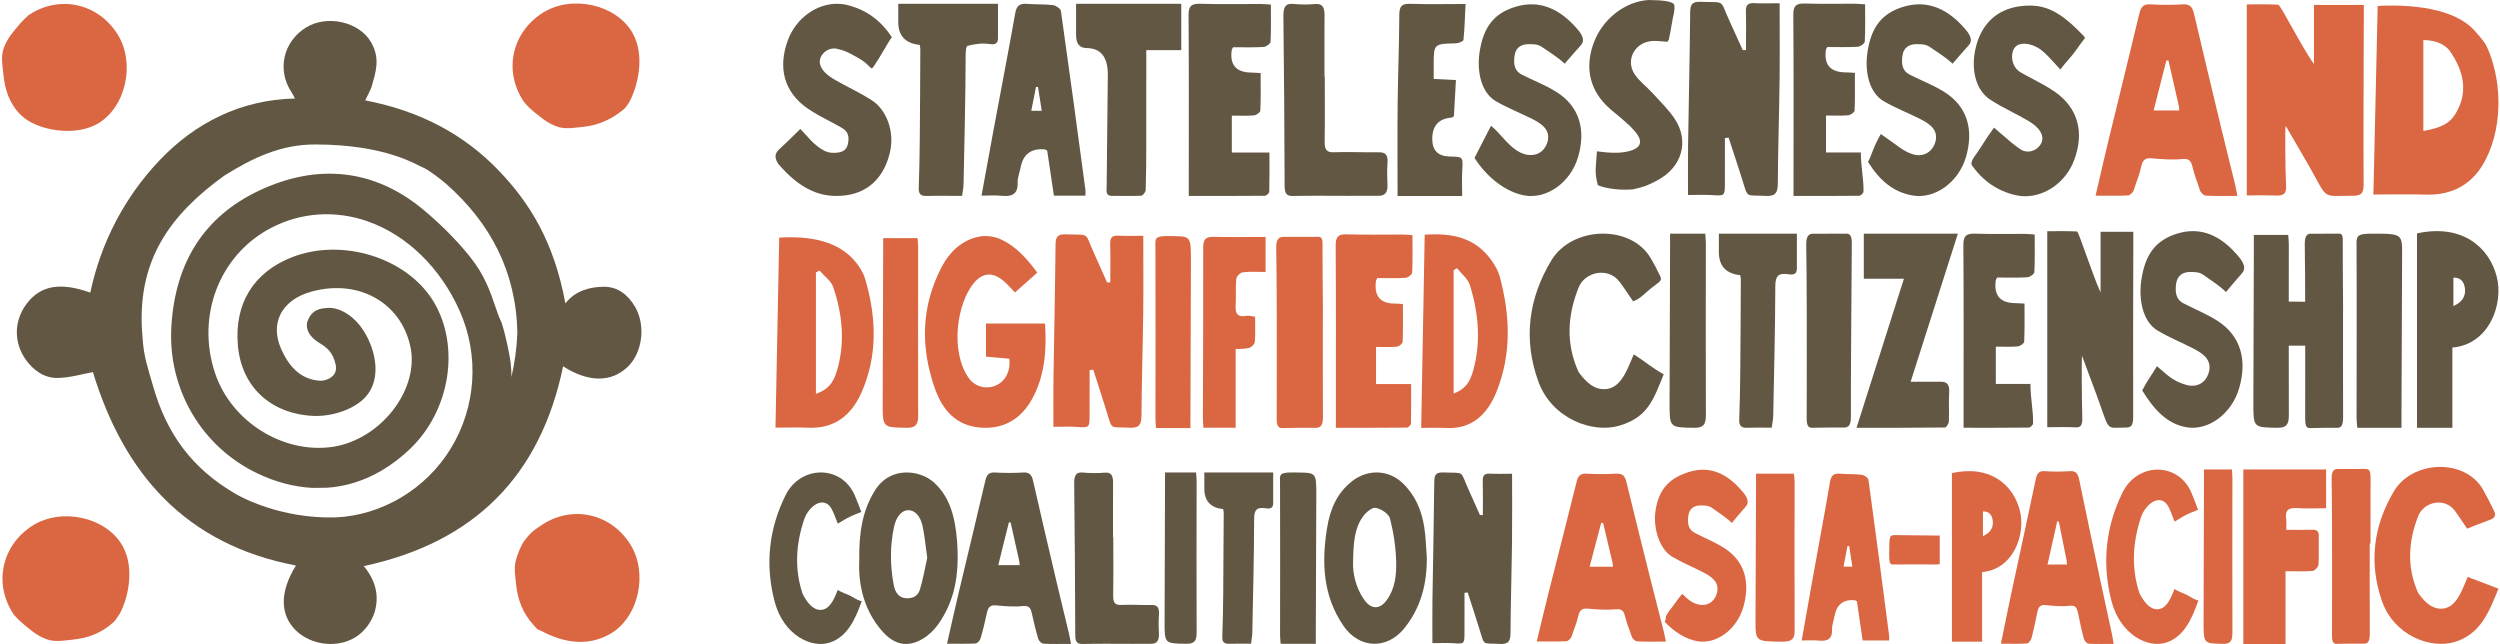 <?xml version="1.0" encoding="UTF-8"?>
<svg xmlns="http://www.w3.org/2000/svg" id="Layer_1" data-name="Layer 1" viewBox="0 0 1936.8 498.8">
  <defs>
    <style>
      .cls-1 {
        fill: #615743;
      }

      .cls-1, .cls-2 {
        stroke-width: 0px;
      }

      .cls-2 {
        fill: #da6642;
      }
    </style>
  </defs>
  <g>
    <g>
      <path class="cls-1" d="m675.32,77.65c-5.59-3.62-11.53-6.74-17.27-9.75-3.47-1.82-7.06-3.71-10.52-5.68-3.09-1.76-6.28-3.76-8.71-6.4-2.88-3.13-5.58-7.93-2.13-13.08,1.71-2.57,4.41-4.38,7.4-4.98,2.02-.41,4.05-.23,5.89.47,4.93.99,9.37,3.57,13.77,6.02,2.67,1.49,5.29,3.11,7.58,5.14,1,.89,1.84,1.93,2.88,2.78.37.3.75.6,1.12.89,1.41-.07,10.83-16.87,12.39-19.28,1.07-1.66,1.98-3.41,3.2-4.95-8.55-13.13-20.26-21.58-34.94-25.03-2.5-.59-5.03-.87-7.55-.87-15.87,0-31.6,11.12-37.9,27.86-8.17,21.69-2.98,40.46,14.61,52.85,5.55,3.91,11.58,7.09,17.42,10.17,3.16,1.67,6.43,3.39,9.57,5.21,4.74,2.73,5.98,6.32,4.85,12.16-1.02,5.26-4.47,7.04-10.32,7.24-3.96.14-7.06-.75-10.79-3.23-3.16-2.1-6.43-4.9-10-9-1.5-1.72-3.12-3.44-4.81-5.2l-1.03-1.07-1.07,1.03c-1.59,1.53-3.14,3.06-4.68,4.57-3.61,3.54-7.02,6.87-10.59,10.12-4.32,3.94-3.04,7.61-.86,11.19,16.7,19.54,32.89,27.11,52.53,24.48,17.85-2.37,30.02-14.47,34.26-34.07,3.34-15.44-2.66-32.09-14.26-39.6Z"></path>
      <path class="cls-1" d="m712.54,34.8c.2,1.36.46,2.31.46,3.25-.12,23.52-.21,47.03-.44,70.55-.12,12.36-.37,24.73-.8,37.09-.16,4.48,1.5,6.29,6.1,6.13,6.25-.23,20.75-.06,27.48-.06.44-3.42,1.09-6.3,1.14-9.19.66-33.15,1.52-66.29,1.63-99.44,0-2.43.13-7.26,1.44-7.61,5.56-1.46,11.64-2.24,16.74-1.45,3.33.52,6.85.54,6.86-4.34.02-8.59,0-17.19,0-26.8h-77.27c0,4.86,0,9.49,0,14.13q0,15.99,16.65,17.73Z"></path>
      <path class="cls-1" d="m840.9,147.09c-6.23-46.2-12.42-92.4-18.98-138.55-.26-1.84-3.88-4.3-6.17-4.58-6.61-.81-13.37-.41-20.03-.96-5.69-.46-8.18,1.39-9.21,7.25-5.28,29.86-11.06,59.63-16.61,89.45-3.13,16.82-6.16,33.65-9.49,51.86,5.74,0,10.55-.38,15.27.09,7.92.79,13.03-.79,12.71-10.18-.13-3.92,1.57-7.89,2.33-11.86q2.95-15.31,18.67-13.88c.46.04.89.47,1.9,1.04,1.68,11.28,3.43,22.95,5.19,34.79h24.43c0-1.97.14-3.24-.02-4.47Zm-41.95-61.26c1.28-6.5,2.45-12.45,3.63-18.41.52-.05,1.04-.09,1.56-.14.94,5.95,1.88,11.9,2.94,18.55h-8.12Z"></path>
      <path class="cls-1" d="m976.64,56.58c-3.23-.16-5.24-.33-7.24-.36q-17.72-.19-15.12-17.69c.03-.23.23-.44,1.06-1.94,7.34,0,15.44.27,23.5-.19,1.98-.11,5.4-2.51,5.48-4,.5-9.41.26-18.86.26-28.84-3.19-.19-5.66-.45-8.12-.46-15.51-.04-31.03.29-46.53-.16-6.92-.2-9.18,1.71-9.13,8.81.32,42.28.16,84.57.16,126.86,0,3.95,0,7.91,0,13.2,19.96,0,39.48.06,58.99-.14,1.18-.01,3.33-2.01,3.36-3.14.27-9.63.15-19.28.15-30.35h-29.15v-28.6c6.07,0,11.64.31,17.13-.18,1.83-.16,4.9-2.31,4.96-3.66.44-9.44.23-18.91.23-29.18Z"></path>
      <path class="cls-1" d="m833.66,2.94c0,8.37,0,16.29,0,24.21q0,10.05,8.01,10.08,16.88.06,16.58,21.23c-.35,28.51-.66,57.01-.9,85.52-.03,3.32-1.03,7.74,3.73,7.74,7.67,0,15.35.28,23.01-.09,1.26-.06,3.45-2.82,3.5-4.41.39-12.28.42-24.59.45-36.89.05-23.56.01-47.12.01-71.47h27.09V2.94h-81.46Z"></path>
      <path class="cls-1" d="m1026.34,59.33c-.08,0-.16,0-.24,0,0-15.81-.07-31.63.03-47.44.04-6.11-1.55-9.3-7.22-8.78-5.55.51-11.2.52-16.74-.07-6.46-.69-8,2.57-7.9,9.94.54,43.65.8,87.3.95,130.95.02,5.78,1.39,8.02,6.38,7.9,13.86-.32,27.74-.11,41.6-.11,8.28,0,16.57-.02,24.85-.04,4.76,0,7.16-2.4,6.86-8.66-.32-6.75-.37-10.29.04-17.03.41-6.63-2.1-8.09-6.96-8.01-11.59.19-23.2-.48-34.78-.03-5.68.22-7.08-2.3-6.97-8.66.28-15.55.09-34.4.09-49.96Z"></path>
      <path class="cls-1" d="m1127.94,62.02c-6.36-.32-11.48-.58-17.23-.87,0-3.88,0-7.07,0-10.26.01-17.03.02-16.94,17.12-17.31,2.09-.04,5.83-1.53,5.95-2.63.91-8.97,1.14-18,1.62-27.86-15.2,0-29.04.34-42.86-.14-6.84-.24-8.43,2.2-8.46,8.56-.12,23.29-1.05,46.57-1.3,69.86-.25,23.25-.05,46.51-.05,70.45h50.04c0-6.81-.3-13.21.07-19.57.62-10.8.8-10.79-9.84-11.02q-13.39-.29-13.39-13.55,0-15.45,15.04-16.59c.43-.03.82-.52,1.73-1.14.49-8.74,1-17.84,1.57-27.92Z"></path>
      <path class="cls-1" d="m1205.88,71.3c-8.56-5.41-17.99-8.94-26.95-13.5-5.4-2.75-6.49-7.73-5.65-14.24.95-7.42,6.11-9.39,11.06-9.36,4.32.03,7.13-.03,10.84,2.59,5.31,3.75,11.39,7.22,17,12.56,4.8-5.49,7.74-9.08,12.47-14.19,3-3.23,1.9-7.21-2.04-11.9-13.66-16.25-29.66-23.84-48.83-17.92-15.95,4.92-24.55,15.14-27.54,35.12-2.22,14.79,1.2,31.38,12.72,38.02,8.97,5.17,18.56,8.91,27.79,13.52,3.23,1.62,6.55,3.47,9.18,6.08,4.26,4.24,4.49,9.99,1.45,15.42-3.42,6.11-9.97,7.73-16.16,5.97-11.13-3.16-18.82-16.53-26.1-22.03-4.17,7.95-9.19,17.93-12.78,24.92,9.16,14.44,23.92,26.58,39.13,29.12,17.07,2.85,35.25-10.24,41-29.52,6.46-21.67.97-39.58-16.56-50.65Z"></path>
      <path class="cls-1" d="m1506.38,71.3c-8.56-5.41-17.99-8.94-26.95-13.5-5.4-2.75-6.49-7.73-5.65-14.24.95-7.42,6.11-9.39,11.06-9.36,4.32.03,7.13-.03,10.84,2.59,5.31,3.75,11.39,7.22,17,12.56,4.8-5.49,7.74-9.08,12.47-14.19,3-3.23,1.9-7.21-2.04-11.9-13.66-16.25-29.66-23.84-48.83-17.92-15.95,4.92-24.55,15.14-27.54,35.12-2.22,14.79,1.2,31.38,12.72,38.02,8.97,5.17,18.56,8.91,27.79,13.52,3.23,1.62,6.55,3.47,9.18,6.08,4.26,4.24,4.49,9.99,1.45,15.42-3.42,6.11-10.06,8-16.16,5.97-7.78-2.59-10.46-5.89-24.6-15.64-6.29,10.97-6.34,14.64-9.93,21.63,9.16,14.44,19.57,23.48,34.78,26.02,17.07,2.85,35.25-10.24,41-29.52,6.46-21.67.97-39.58-16.56-50.65Z"></path>
      <path class="cls-1" d="m1237.19,117.22c-.89,14.31-1.97,15.1.56,25.89,1.1,1.58,14.46,4.81,27.31,3.61,8.98-2.1,10.98-2.8,18.93-7.02,19.07-10.1,24.72-30.08,13.81-47.07-4.81-7.49-11.49-13.83-17.53-20.51-4.57-5.06-10.45-9.22-14.04-14.84-7.26-11.35.87-25.14,14.49-25.56,3.62-.11,7.25.42,10.96.66.4-.58,1.04-1.13,1.18-1.78.85-4.04,1.72-8.08,2.33-12.15,1.14-7.68,2.43-8.99,2-14.13-.29-3.53-9.93-4.18-19.94-4.31-18.4,1.06-35.98,14.88-42.72,33.6-7.09,19.69-2.53,37.46,12.98,50.9,6.29,5.45,13.12,10.47,18.58,16.65,7.5,8.49,5.61,13.82-5.43,16.26-6.16,1.36-13.46,1.19-23.48-.18Z"></path>
      <path class="cls-1" d="m1336.34,106.97c.95-.11,1.9-.22,2.85-.33,3.44,10.55,6.98,21.08,10.3,31.67,5.01,15.97,2.41,12.54,18.2,13.46,8.08.47,9.58-2.7,9.62-9.76.16-26.51,1.03-53.01,1.36-79.52.24-19.53.05-39.07.05-59.97-6.68,0-13.16.26-19.62-.08-4.99-.27-6.65,1.56-6.52,6.39.27,10,.08,20.01.08,29.95-2.12,0-2.52.07-2.56-.01-3.38-7.42-6.68-14.88-10.11-22.28-8.05-17.4-2.57-14.35-22.49-15.09-6.41-.24-8.03,1.92-8.09,8-.32,34.46-1.12,68.92-1.63,103.37-.19,12.53-.03,25.06-.03,38.3,6.97,0,12.77-.32,18.51.07,9.72.67,10.02.63,10.06-8.7.05-11.83.01-23.66.01-35.48Z"></path>
      <path class="cls-1" d="m1436.99,56.43c-3.24-.16-5.24-.34-7.25-.36q-17.75-.19-15.14-17.71c.03-.23.23-.44,1.06-1.94,7.35,0,15.47.27,23.53-.19,1.99-.11,5.41-2.52,5.49-4.01.51-9.42.26-18.89.26-28.88-3.2-.19-5.67-.45-8.14-.46-15.53-.04-22.83.29-38.35-.16-6.93-.2-9.2,1.72-9.14,8.82.33,42.35.16,84.7.16,127.05,0,3.96,0,7.92,0,13.22,19.99,0,31.29.06,50.84-.14,1.18-.01,3.34-2.02,3.37-3.14.27-9.65-2.04-19.31-2.04-30.4h-26.99v-28.65c6.08,0,11.65.31,17.16-.18,1.83-.16,4.91-2.31,4.97-3.66.44-9.45.23-18.94.23-29.22Z"></path>
      <path class="cls-1" d="m1592.25,71.34c-5.55-3.91-11.58-7.09-17.42-10.17-3.16-1.67-6.43-3.39-9.57-5.21-4.74-2.73-7.36-8.96-6.22-14.81,1.02-5.26,4.48-7.66,10.32-7.24,4.06.32,8.59,2.16,12.11,4.91,3.52,2.75,6.69,6.25,10.05,9.95,1.5,1.65,3.05,3.35,4.69,5.07,3.51-4.89,7.86-9.1,11.41-13.96,2.55-3.49,4.97-7.09,7.68-10.46-.23-.43-.48-.87-.74-1.3-18.18-18.93-30.1-25.9-49.74-23.27-17.85,2.37-30.26,13.83-34.5,33.43-3.34,15.44.1,31.53,11.7,39.04,5.59,3.62,11.53,6.74,17.27,9.75,3.47,1.82,7.06,3.71,10.52,5.68,3.09,1.76,6.28,3.76,8.71,6.4,2.88,3.13,5.58,7.93,2.13,13.08-1.71,2.57-4.41,4.38-7.4,4.98-2.75.56-5.54.05-7.82-1.44-4.72-3.08-9.08-6.9-13.7-10.94-2.07-1.81-4.18-3.66-6.38-5.5l-.56-.47c-3.66,5.09-7.17,10.31-10.49,15.62-1.43,2.29-3.06,4.42-4.57,6.66-.67.99-1.45,2.2-1.88,3.18-.13.31-.33.94-.45,1.38-.02.06-.09.64-.06,1.2.01.2-.01.4-.04.6,8.47,12.37,19.9,20.34,34.08,23.67,2.5.59,5.03.87,7.55.87,15.87,0,31.6-11.12,37.91-27.86,8.17-21.69,2.98-40.46-14.61-52.85Z"></path>
    </g>
    <g>
      <path class="cls-2" d="m1770.78,97.51c5.88,10.37,15.56,26.33,21.25,36.78,11.16,20.46,8.27,17.38,29.71,17.37,7.53.23,9.43-1.9,9.4-8.43-.21-43.65.05-87.31.15-130.97,0-2.67,0-5.34,0-8.42h-38.62v45.74c-8.73-11.66-25.81-45.89-27.74-45.96-11.36-.44-11.89-.22-24.31-.22v148c11.07,0,11.11-.3,21.98.11,6.54.25,8.77-1.29,8.47-7.52-.64-13.41-.92-46.3-.29-46.48Z"></path>
      <g>
        <path class="cls-2" d="m1720.1,96.13c-6.88-28.59-13.76-57.18-20.42-85.82-1.24-5.34-3.57-7.25-8.79-6.93-8.25.49-16.56.49-24.81,0-5.26-.31-7.38,1.69-8.66,7.04-7.81,32.84-15.97,65.58-23.93,98.38-3.33,13.74-6.45,27.54-10.01,42.8,9.3,0,17.27.24,25.21-.2,1.61-.09,3.94-2.5,4.5-4.34,2.23-7.38,4.05-10.71,5.72-18.27,1.04-4.7,3.11-6.59,7.92-6.16,7.98.71,16.1,1.4,24.01.57,5.73-.6,6.84,2.23,7.9,6.71,1.71,7.27,3.39,10.36,5.58,17.48.55,1.79,2.91,4.09,4.54,4.18,7.74.44,15.51.2,24.48.2-.72-3.67-1.1-6.11-1.69-8.5-3.83-15.72-7.77-31.4-11.56-47.13Zm-51.64-10.53c3.4-13.38,6.64-26.11,9.88-38.84.55.08,1.09.16,1.64.24,2.67,11.68,5.35,23.36,7.99,35.05.24,1.06.19,2.19.3,3.55h-19.81Z"></path>
        <path class="cls-2" d="m1926.57,36.14c-1.85-3.98-6.1-8.55-9.18-12.07-15.63-17.85-49.3-20.81-75.36-19.48-1.11,48.93-2.21,97.32-3.31,146.1,9.03,0,31.95-.28,39.12.05,23.64,1.09,38.88-9.48,47.82-27.04,14.59-28.64,11.55-64.68.91-87.57Zm-24.25,52.02c-4.65,7.61-11.24,10.89-24.91,13.31V31.03c11.44-.02,18.03,4.84,20.58,8.53,10.98,15.89,14.36,32.18,4.33,48.59Z"></path>
      </g>
    </g>
    <g>
      <path class="cls-2" d="m670.19,215.87c-1.24-4.21-3.76-8.25-6.45-11.79-13.64-17.98-37.33-21.36-60.07-20.01-.97,49.3-1.93,98.07-2.89,147.22,7.88,0,18.64-.28,24.9.05,20.63,1.1,33.93-9.55,41.73-27.25,12.73-28.86,11.54-58.56,2.78-88.22Zm-21.84,71.49c-3.03,10.16-7.33,14.54-16.25,17.78v-94.07c.93-.49,1.85-.99,2.78-1.48,3.65,4.26,8.98,7.95,10.65,12.87,7.16,21.22,9.37,42.98,2.83,64.9Z"></path>
      <path class="cls-2" d="m684.21,184.47c0,4.07,0,7.25,0,10.43-.12,39.12-.27,78.23-.37,117.35-.05,19.16,0,18.86,18.61,19.16,7.08.11,8.9-2.65,8.87-9.59-.18-43.36-.03-86.72-.01-130.07,0-2.36-.29-4.72-.45-7.27h-26.64Z"></path>
      <path class="cls-2" d="m809.59,250.63h-45.72v25.66c6.24.56,12.22,1.09,18.06,1.61,1.19,9-2.7,16.94-9.65,20.38-7.78,3.85-16.98,1.58-21.99-5.7-14.25-20.7-9-57.4,4.12-73.24,6.87-8.3,14.7-8.69,22.86-1.88,3.18,2.65,5.92,5.93,9.06,9.12,5.67-5.05,11.35-10.1,17.28-15.38-8.09-10.97-16.58-20.29-27.73-25.54-5.09-2.39-11.56-3.43-16.98-2.41-13.16,2.47-23.03,11.37-29.51,23.84-15.73,30.28-16.44,61.8-5.1,93.95,6.09,17.27,16.87,28.46,34.32,30.14,17.57,1.7,31.75-5.53,40.88-21.94,9.82-17.66,11.51-37.45,10.13-58.6Z"></path>
      <path class="cls-2" d="m844.15,286.73c.93-.11,1.86-.22,2.8-.33,3.38,10.52,6.85,21,10.1,31.55,4.91,15.92,2.36,12.49,17.85,13.41,7.93.47,9.4-2.69,9.44-9.72.16-26.41,1.01-52.82,1.34-79.23.24-19.46.05-38.92.05-59.75-6.55,0-12.91.26-19.24-.08-4.9-.27-6.52,1.56-6.39,6.37.27,9.96.08,19.94.08,29.84-2.08,0-2.47.07-2.51-.01-3.32-7.39-6.55-14.83-9.91-22.2-7.9-17.34-2.53-14.3-22.07-15.03-6.28-.24-7.88,1.92-7.94,7.97-.31,34.33-1.09,68.66-1.6,102.99-.18,12.48-.03,24.96-.03,38.16,6.84,0,12.52-.32,18.16.07,9.54.66,9.83.63,9.86-8.67.05-11.78.01-23.57.01-35.35Z"></path>
      <path class="cls-2" d="m922.26,331.64c0-4.12,0-7.34,0-10.56.12-39.61.27-79.21.37-118.82,0-20.73,0-19.1-18.61-19.4-10.28,0-8.9,2.69-8.87,9.71.18,43.9.03,87.8.01,131.7,0,2.39.29,4.78.45,7.36h26.64Z"></path>
      <path class="cls-2" d="m980.48,210.71v-27.13c-13.75,0-26.95.23-40.14-.1-6.1-.15-8.2,1.77-8.19,8.12.12,44.03-.14,88.05-.25,132.08,0,2.62.29,5.24.44,7.72h24.94v-60.96c4.2-.3,7.58,0,10.57-.95,1.81-.57,4.16-2.97,4.3-4.7.51-6.37.2-12.81.2-19.41-2.88-.33-4.92-1.04-6.76-.7-7.1,1.34-8.72-2.01-8.3-8.34.45-6.73-.21-13.54.46-20.23.19-1.95,3.09-4.9,5.04-5.15,5.38-.71,10.91-.25,17.69-.25Z"></path>
      <path class="cls-2" d="m1024.84,246.72c.25,0-.36-37.09-.24-55.66.03-5.01.01-7.61-3.28-7.59-9.12.06-18.24,0-27.36.06-3.54.02-5.36,2.43-5.25,8.52.27,15.8.38,31.61.41,47.42.06,28.28.07,56.56-.03,84.84-.02,5.01.91,7.4,4.31,7.31,8.72-.23,17.44-.21,26.15-.19,3.55,0,5.38-1.96,5.35-8.18-.14-25.51-.06-51.03-.06-76.54Z"></path>
      <path class="cls-2" d="m1086.86,235.53c-3.02-.16-4.88-.34-6.75-.36q-16.53-.19-14.1-17.8c.03-.23.22-.44.99-1.95,6.85,0,14.4.27,21.92-.19,1.85-.11,5.04-2.53,5.11-4.03.47-9.47.24-18.99.24-29.03-2.98-.19-5.28-.46-7.58-.46-14.47-.04-28.94.29-43.4-.16-6.46-.2-8.57,1.72-8.52,8.86.3,42.57.15,85.14.15,127.71,0,3.98,0,7.96,0,13.29,18.62,0,36.83.06,55.03-.14,1.1-.01,3.11-2.03,3.14-3.16.25-9.7.14-19.41.14-30.56h-27.19v-28.79c5.66,0,10.85.31,15.98-.18,1.7-.16,4.57-2.32,4.63-3.68.41-9.5.21-19.03.21-29.37Z"></path>
      <path class="cls-2" d="m1161.83,214.14c-1.16-4.28-3.52-8.39-6.04-11.99-12.77-18.29-30.76-21.72-52.05-20.35-.91,50.14-1.8,99.73-2.71,149.71,7.38,0,13.26-.29,19.12.05,19.32,1.11,31.77-9.71,39.08-27.71,11.92-29.35,10.8-59.54,2.6-89.71Zm-20.45,72.7c-2.84,10.33-6.86,14.79-15.22,18.08v-95.66c.87-.5,1.73-1,2.6-1.5,3.41,4.33,8.41,8.08,9.97,13.09,6.71,21.57,8.77,43.71,2.65,65.99Z"></path>
    </g>
    <g>
      <path class="cls-1" d="m657.68,461.06c-2.82-1.29-6.06-2.31-8.69-4.02-.3.81-.6,1.59-.92,2.37-2.67,6.51-6.02,12.95-12.27,13.08-6.02.12-10.11-5.46-13.52-11.41-.2-.35-.38-.73-.51-1.13-6.48-19.39-5.07-38.85,1.21-57.48,3.57-10.6,15.3-18.9,21.25-8.3,1.48,2.64,3.18,7.25,4.83,11.51,2.32-1.27,4.57-2.83,6.88-4.09,3.59-1.96,7.51-3.41,11.35-4.97-1.61-4.3-3.26-8.59-5.05-12.77-10.29-23.97-42.02-23.42-53.54-.4-12.72,25.42-16.3,53.42-8.54,82.72,6.84,25.85,28.57,36.53,42.99,31.54,13.33-4.61,19.31-17.51,24.45-31.93-1.1-.29-2.19-.65-3.29-1.16-2.29-1.05-4.32-2.52-6.61-3.56Z"></path>
      <path class="cls-1" d="m741.41,418.68c-1.42-17.61-5.4-33.87-18.17-45.18-10.33-9.15-33.39-12.9-45.47,6.57-9.71,15.65-12.42,32.87-12.09,54.48-.89,19.19,4.15,38.82,17.53,54.17,7.79,8.93,16.92,12.99,28.04,8.05,10.28-4.56,16.91-13.48,22.19-24.29,8.13-16.64,9.48-35.09,7.97-53.8Zm-28.73,38.07c-1.73,5.77-6.62,7.11-11.18,6.68-4.89-.46-7.98-4.14-9.1-10.17-2.84-15.22-3.03-30.44.33-45.52,1.76-7.9,6.21-12.52,10.98-12.5,4.89.02,9.26,4.26,11.01,12.24,1.6,7.32,2.25,14.95,3.64,24.69-1.61,7.16-3.14,16.09-5.68,24.58Z"></path>
      <path class="cls-1" d="m902.56,366.02c0,3.67,0,6.55,0,9.42-.11,35.33-.25,70.67-.33,106-.04,17.31,0,17.04,16.81,17.31,6.4.1,8.04-2.4,8.01-8.67-.16-39.17-.02-78.33-.01-117.5,0-2.13-.26-4.26-.41-6.57h-24.06Z"></path>
      <path class="cls-1" d="m828.23,491.24c-3.35-14.06-6.8-28.1-10.1-42.18-6.01-25.58-12.03-51.17-17.85-76.8-1.08-4.78-3.12-6.48-7.68-6.2-7.21.44-14.47.44-21.68,0-4.6-.28-6.45,1.51-7.57,6.3-6.82,29.39-13.96,58.68-20.92,88.03-2.91,12.3-5.64,24.64-8.75,38.3,8.13,0,15.1.22,22.04-.18,1.41-.08,3.45-2.24,3.93-3.89,1.95-6.6,3.54-13.35,5-20.11.91-4.21,2.72-5.9,6.92-5.51,6.98.64,14.07,1.25,20.99.51,5.01-.53,5.98,1.99,6.9,6.01,1.49,6.51,2.96,13.04,4.88,19.4.48,1.6,2.55,3.66,3.97,3.74,6.76.39,13.56.18,21.4.18-.63-3.29-.97-5.47-1.47-7.61Zm-54.86-53.43c2.84-11.42,5.54-22.3,8.24-33.17.46.07.91.14,1.37.21,2.23,9.98,4.47,19.95,6.67,29.94.2.91.16,1.87.25,3.03h-16.53Z"></path>
      <path class="cls-1" d="m862.49,416.35c-.07,0-.14,0-.21,0,0-14.11-.06-28.23.03-42.34.04-5.45-1.37-8.3-6.34-7.84-4.88.46-11.96.46-16.83-.07-5.68-.61-7.03,2.29-6.95,8.87.48,38.95.7,77.91.83,116.87.02,5.16,1.22,7.16,5.6,7.05,12.18-.29,26.49-.1,38.68-.1,7.28,0,7.24-.02,14.51-.03,4.18,0,6.29-2.15,6.03-7.73-.28-6.03-.33-9.18.04-15.2.36-5.92-1.85-7.22-6.11-7.15-10.19.17-13.06-.43-23.24-.02-4.99.2-6.22-2.05-6.12-7.73.24-13.88.08-30.7.08-44.59Z"></path>
      <path class="cls-1" d="m947.64,394.43c.17,1.21.41,2.06.4,2.9-.11,20.97-.19,41.93-.38,62.9-.1,11.02-.33,22.05-.71,33.06-.14,3.99,1.32,5.61,5.35,5.46,5.48-.2,10.98-.05,16.89-.05.39-3.05.95-5.62,1-8.19.58-29.55,1.34-59.1,1.43-88.66.02-6.99,2.22-9.1,8.72-8.07,2.93.46,6.02.48,6.03-3.87.02-7.66,0-15.32,0-23.89h-53.35c0,4.33,0,8.46,0,12.6q0,14.26,14.62,15.81Z"></path>
      <path class="cls-1" d="m1019.39,498.76c0-3.67,0-6.55,0-9.42.13-35.34.28-70.67.38-106.01,0-18.49,0-17.04-19.03-17.31-10.51,0-9.1,2.4-9.07,8.67.18,39.17.03,78.33.02,117.5,0,2.13.29,4.26.46,6.57h27.24Z"></path>
      <path class="cls-1" d="m1103.4,408.38c-2.03-12.98-6.95-24.76-16.7-34.06-11.17-10.66-27.26-10.93-39.31-1.46-11.82,9.29-16.94,21.86-19.24,35.97-4.37,26.78-3.37,52.69,12.72,76.12,12.09,17.61,33.5,18.5,46.93,1.96,13.06-16.09,17.75-34.7,17.59-55.03-.63-7.84-.78-15.75-1.99-23.5Zm-28.8,56.15c-5.51,7.78-12.18,7.95-17.72.1-6.82-9.67-8.9-20.69-8.65-29.3.33-14.22.85-25.51,7.57-35,2.29-3.23,7.03-7.39,9.93-6.9,4.21.71,10.21,4.64,11.14,8.29,2.81,11.05,4.56,22.61,4.78,34.01.19,9.87-.9,20.12-7.05,28.79Z"></path>
      <path class="cls-1" d="m1134.58,459.28c.83-.1,1.65-.19,2.48-.29,2.99,9.32,6.07,18.62,8.96,27.97,4.35,14.11,2.09,11.07,15.83,11.89,7.03.42,8.33-2.38,8.37-8.62.14-23.41.9-46.82,1.18-70.24.21-17.25.04-34.51.04-52.97-5.81,0-11.45.23-17.06-.07-4.34-.24-5.78,1.38-5.67,5.64.24,8.83.07,17.68.07,26.46-1.85,0-2.19.07-2.23,0-2.94-6.55-5.81-13.14-8.79-19.68-7-15.37-2.24-12.67-19.56-13.33-5.57-.21-6.99,1.7-7.04,7.07-.28,30.44-.97,60.87-1.41,91.31-.16,11.06-.03,22.13-.03,33.83,6.06,0,11.1-.28,16.1.06,8.46.59,8.71.56,8.75-7.68.04-10.45.01-20.89.01-31.34Z"></path>
    </g>
    <g>
      <path class="cls-1" d="m1348.21,213.2c.2,1.38.46,2.33.45,3.29-.12,23.75-.21,47.51-.44,71.26-.12,12.49-.37,24.98-.8,37.46-.15,4.53,1.49,6.36,6.06,6.19,6.21-.23,12.44-.06,19.13-.06.44-3.46,1.08-6.37,1.14-9.28.66-33.48,1.51-66.97,1.62-100.45.02-7.92,2.52-10.31,9.88-9.15,3.32.52,6.82.55,6.83-4.38.02-8.68,0-17.36,0-27.07h-60.45c0,4.91,0,9.59,0,14.27q0,16.15,16.56,17.91Z"></path>
      <path class="cls-1" d="m1293.83,181.02c0,4.16,0,7.42,0,10.68-.13,40.04-.28,80.07-.38,120.11-.05,19.61,0,19.3,19.05,19.61,7.25.12,9.11-2.72,9.08-9.82-.18-44.38-.03-88.75-.02-133.13,0-2.41-.29-4.83-.46-7.44h-27.26Z"></path>
      <path class="cls-1" d="m1860.47,331.41c0-4.16-.01-7.42,0-10.68.16-40.04.35-80.07.48-120.11.06-19.61,1.41-19.61-23.9-19.61-12.17,0-11.43,2.72-11.39,9.82.23,44.38.03,88.75.02,133.13,0,2.41.37,4.83.58,7.44h34.21Z"></path>
      <path class="cls-1" d="m1265.72,274.53c-2,4.65-3.38,8.29-5.1,11.77-3.68,7.45-8.33,14.85-17.33,15.2-8.67.34-14.7-5.85-19.76-12.47-.3-.39-.57-.81-.77-1.26-9.83-21.72-8.32-43.8.24-65.08,4.87-12.11,22.89-16.15,31.72-4.35,3.62,4.83,6.89,9.92,10.48,15.13,6.6-2.51,8.05-5.9,17.53-12.9,4.13-3.05,4.87-3.85,3.16-7.28-3.05-6.14-3.43-7.03-6.86-12.97-15.44-26.78-61.11-25.12-77.1,1.31-17.66,29.18-22.09,60.99-10.15,93.89,10.53,29.03,42.09,40.4,62.73,34.27,22.27-6.61,26.37-20.12,34.4-39.79-9.82-5.51-13.44-9.28-23.2-15.48Z"></path>
      <path class="cls-1" d="m1434.63,188.66c.03-5.08-.98-7.66-4.13-7.64-8.72.06-17.44,0-26.16.06-3.38.02-5.12,2.46-5.02,8.65.26,16.04.36,32.09.39,48.14.06,28.71.07,57.42-.03,86.12-.02,5.08.87,7.51,4.12,7.42,8.33-.24,16.67-.21,25.01-.19,3.4,0,5.14-1.99,5.11-8.31-.13-25.9.59-115.4.71-134.25Z"></path>
      <path class="cls-1" d="m1480.2,295.76c12.39-38.85,24.28-76.14,36.6-114.75h-72.87v34.94h31.08c-12.47,39.21-24.36,76.58-36.72,115.45,23.7,0,46.09.07,68.48-.21,1.07-.01,2.97-2.97,3.04-4.67.34-7.44-.21-14.96.26-22.38.43-6.87-2.2-8.46-6.67-8.42-7.38.08-14.75.02-23.2.02Z"></path>
      <path class="cls-1" d="m1568.43,235.2c-3.21-.17-5.21-.34-7.2-.36q-17.63-.19-15.04-17.87c.03-.23.23-.45,1.05-1.96,7.3,0,15.36.27,23.37-.19,1.97-.11,5.37-2.54,5.45-4.04.5-9.51.25-19.05.25-29.13-3.17-.19-5.63-.46-8.08-.46-15.43-.04-22.67.29-38.09-.16-6.88-.2-9.13,1.73-9.08,8.89.32,42.71.16,85.43.16,128.15,0,4,0,7.99,0,13.33,19.85,0,31.08.06,50.49-.14,1.18-.01,3.31-2.03,3.34-3.17.27-9.73-2.03-19.47-2.03-30.66h-26.81v-28.89c6.04,0,11.57.31,17.04-.18,1.82-.16,4.87-2.33,4.94-3.69.43-9.54.23-19.1.23-29.47Z"></path>
      <path class="cls-1" d="m1612.99,275.68c3.86,10.64,10.21,27.02,13.95,37.74,7.33,20.99,5.43,17.83,19.5,17.82,4.94.23,6.19-1.95,6.17-8.65-.14-44.79.03-89.59.1-134.38,0-2.74,0-5.48,0-8.64h-25.35v46.94c-5.73-11.97-16.95-47.08-18.21-47.16-7.46-.45-14.94-.22-23.09-.22v151.85c7.27,0,14.43-.31,21.56.11,4.3.25,5.76-1.32,5.56-7.72-.42-13.76-.6-47.51-.19-47.69Z"></path>
      <path class="cls-1" d="m1718.25,248.78c-8.51-5.55-17.89-9.17-26.81-13.85-5.37-2.82-6.46-7.93-5.62-14.61.95-7.61,6.08-9.64,11-9.6,4.3.03,7.09-.03,10.78,2.65,5.28,3.84,11.32,7.41,16.91,12.88,4.77-5.64,7.7-9.32,12.4-14.55,2.98-3.32,1.89-7.39-2.03-12.21-13.59-16.67-29.5-24.45-48.57-18.39-15.87,5.05-24.42,15.53-27.4,36.03-2.21,15.17,1.2,32.19,12.65,39,8.93,5.31,18.46,9.14,27.64,13.87,3.21,1.66,6.51,3.56,9.13,6.24,4.24,4.34,4.47,10.25,1.45,15.82-3.4,6.27-9.92,7.93-16.07,6.13-11.07-3.25-14.86-7.98-22.68-14.51-5.42,9.04-7.84,11.65-11.41,18.82,9.11,14.81,19.21,25.91,34.33,28.51,16.98,2.92,35.06-10.5,40.78-30.29,6.43-22.22.96-40.6-16.47-51.95Z"></path>
      <path class="cls-1" d="m1815.2,245.31c.21,0-.3-37.7-.2-56.58.03-5.09,0-7.73-2.69-7.71-7.48.06-14.96,0-22.45.06-2.9.02-4.4,2.47-4.31,8.66.21,14.67.29,29.35.32,44.03-4.24-.05-8.48-.09-12.72-.13.02-14.74.04-29.48.04-44.22,0-2.4-.29-4.8-.45-7.39h-26.64c0,4.13,0,7.37,0,10.6-.12,39.77-.27,79.53-.37,119.3-.05,19.48,0,19.17,18.61,19.48,7.08.12,8.9-2.7,8.87-9.75-.07-17.95-.07-35.9-.06-53.86,4.25,0,8.49-.04,12.74-.02,0,18.81.04,37.62-.02,56.43-.01,5.09.75,7.53,3.54,7.43,7.15-.24,14.3-.21,21.45-.19,2.91,0,4.41-1.99,4.39-8.32-.11-25.93-.05-51.87-.05-77.81Z"></path>
      <path class="cls-1" d="m1934.24,214.22c-6-23.19-27.35-40.96-61.74-33.4v150.59h27.4v-62.16c28.32-2.31,39.91-33.48,34.34-55.03Zm-33.54,22.89v-22.05c6.05-.18,8.29,3.75,8.89,8.03.86,6.11-1.8,10.93-8.89,14.02Z"></path>
    </g>
    <g>
      <g>
        <path class="cls-2" d="m1699.85,464.04c-2.29-1.07-4.31-2.56-6.6-3.62-2.81-1.31-6.04-2.36-8.68-4.1-.3.82-.6,1.62-.92,2.41-2.67,6.61-6.02,13.15-12.27,13.27-6.01.12-10.09-5.56-13.49-11.61-.2-.35-.38-.74-.51-1.14-6.45-19.7-5.03-39.48,1.26-58.4,3.58-10.77,15.29-19.19,21.22-8.42,1.48,2.68,3.17,7.37,4.82,11.7,2.32-1.29,4.57-2.87,6.87-4.15,3.59-1.98,7.5-3.46,11.33-5.04-1.6-4.37-3.24-8.73-5.03-12.98-10.25-24.36-41.93-23.84-53.46-.46-12.72,25.82-16.33,54.27-8.61,84.05,6.81,26.27,28.49,37.15,42.9,32.09,13.31-4.68,19.29-17.77,24.44-32.42-1.1-.3-2.19-.67-3.28-1.18Z"></path>
        <path class="cls-2" d="m1564.81,395.48c-5.12-20.11-23.31-35.52-52.62-28.97v130.61h23.36v-53.92c24.14-2,34.02-29.04,29.26-47.73Zm-28.58,19.85v-19.12c5.15-.16,7.06,3.25,7.57,6.96.73,5.3-1.54,9.48-7.57,12.16Z"></path>
        <path class="cls-2" d="m1636.15,491.18c-3.05-14.17-6.18-28.32-9.19-42.51-5.47-25.78-10.94-51.57-16.24-77.4-.99-4.81-2.84-6.54-6.99-6.25-6.56.44-13.17.44-19.72,0-4.18-.28-5.87,1.52-6.88,6.35-6.21,29.62-12.7,59.15-19.02,88.73-2.65,12.39-5.13,24.84-7.96,38.6,7.4,0,13.73.22,20.04-.18,1.28-.08,3.13-2.26,3.58-3.92,1.78-6.66,3.22-13.45,4.55-20.27.83-4.24,2.47-5.94,6.29-5.56,6.34.64,12.8,1.26,19.09.52,4.55-.54,5.44,2.01,6.28,6.05,1.36,6.56,2.7,13.14,4.44,19.55.44,1.62,2.32,3.69,3.61,3.77,6.15.4,12.33.18,19.47.18-.57-3.31-.88-5.51-1.34-7.66Zm-49.89-53.85c2.58-11.51,5.04-22.47,7.5-33.43.42.07.83.14,1.25.21,2.03,10.06,4.06,20.11,6.06,30.17.18.91.15,1.89.23,3.06h-15.03Z"></path>
        <path class="cls-2" d="m1707.46,363.7c0,3.74,0,6.67,0,9.59-.1,35.97-.22,71.93-.3,107.9-.04,17.62,0,17.34,15.13,17.62,5.76.11,7.24-2.44,7.21-8.82-.15-39.87-.02-79.73-.01-119.6,0-2.17-.23-4.34-.37-6.69h-21.66Z"></path>
        <path class="cls-2" d="m1737.96,363.7v135.2h32.68v-56.37c7.55,0,14.77.35,21.03-.23,1.7-.16,4.38-3.02,4.5-4.8.51-7.36.08-14.78.27-22.16.11-4.17-1.92-5.03-5.47-4.93-6.06.17-13.02.05-19.77.05,0-3.27.3-5.8-.06-8.22-.98-6.62,1.55-9.04,8.11-8.6,7.15.48,15.24.11,22.85.11v-30.04h-64.15Z"></path>
        <path class="cls-2" d="m1835.88,421.15c.2,0,.41,0,.61,0,0-16.99-.06-33.97.04-50.96.03-4.58-.84-6.91-3.53-6.89-7.45.05-14.91,0-22.36.06-2.89.02-4.38,2.22-4.29,7.79.22,14.45.31,28.91.33,43.37.05,25.87.06,51.73-.03,77.6-.01,4.58.74,6.77,3.53,6.69,7.12-.21,14.25-.19,21.38-.17,2.9,0,4.4-1.79,4.37-7.48-.11-23.33-.05-46.67-.05-70.01Z"></path>
        <path class="cls-2" d="m1911.73,446.97c-1.79,4.24-3.03,7.56-4.56,10.73-3.29,6.79-7.46,13.53-15.52,13.85-7.76.31-13.17-5.33-17.7-11.36-.27-.35-.51-.74-.69-1.15-8.81-19.8-7.45-39.92.22-59.31,4.36-11.04,20.5-14.71,28.41-3.97,3.24,4.4,6.17,9.04,9.39,13.79,5.91-2.29,11.99-4.76,18.15-6.99,3.46-1.25,4.36-3.5,2.83-6.63-2.74-5.59-5.53-11.17-8.59-16.58-13.82-24.41-54.72-22.89-69.04,1.2-15.81,26.59-19.78,55.58-9.09,85.57,9.43,26.45,37.69,36.82,56.17,31.23,19.94-6.02,26.71-23.37,33.9-41.31-8.23-3.13-15.76-5.99-23.87-9.07Z"></path>
      </g>
      <g>
        <path class="cls-2" d="m1463.53,492.31c-5.24-40.18-10.45-80.36-15.97-120.5-.22-1.6-3.27-3.74-5.2-3.98-5.56-.71-11.25-.36-16.85-.83-4.79-.4-6.88,1.21-7.75,6.3-4.44,25.97-9.3,51.86-13.97,77.79-2.63,14.63-5.18,29.27-7.98,45.1,4.83,0,8.88-.33,12.85.07,6.66.68,10.96-.68,10.69-8.85-.11-3.41,1.32-6.86,1.96-10.32q2.48-13.32,15.71-12.08c.39.04.75.41,1.6.91,1.42,9.81,2.88,19.96,4.37,30.26h20.56c0-1.72.12-2.82-.02-3.88Zm-35.3-53.28c1.08-5.65,2.06-10.83,3.05-16.01.44-.04.87-.08,1.31-.12.79,5.17,1.59,10.35,2.47,16.13h-6.83Z"></path>
        <path class="cls-2" d="m1360.44,366.94c0,3.6,0,6.42,0,9.24-.14,34.65-.3,69.31-.41,103.96-.05,16.98,0,16.71,20.53,16.98,7.82.1,9.82-2.35,9.78-8.5-.2-38.41-.03-76.82-.02-115.24,0-2.09-.32-4.18-.5-6.44h-29.39Z"></path>
        <path class="cls-2" d="m1278.53,448.29c-6.26-25.06-12.53-50.13-18.6-75.24-1.13-4.68-3.25-6.35-8-6.08-7.51.43-15.08.43-22.59,0-4.79-.27-6.72,1.48-7.88,6.18-7.11,28.79-14.54,57.49-21.79,86.25-3.04,12.05-5.87,24.14-9.12,37.53,8.47,0,15.73.21,22.96-.18,1.47-.08,3.59-2.2,4.09-3.81,2.03-6.47,3.69-9.39,5.21-16.02.95-4.12,2.83-5.78,7.21-5.4,7.27.62,14.66,1.23,21.87.5,5.22-.52,6.23,1.95,7.19,5.88,1.55,6.38,3.09,9.09,5.08,15.32.5,1.57,2.65,3.58,4.13,3.66,7.04.38,14.12.17,22.29.17-.66-3.22-1.01-5.36-1.54-7.45-3.49-13.78-7.08-27.53-10.52-41.32Zm-47.03-9.23c3.1-11.73,6.05-22.89,9-34.05.5.07,1,.14,1.49.21,2.43,10.24,4.87,20.48,7.28,30.73.22.93.18,1.92.27,3.11h-18.04Z"></path>
        <path class="cls-2" d="m1336.21,424.85c-7.43-4.85-15.61-8.02-23.39-12.11-4.69-2.47-5.63-6.94-4.91-12.77.83-6.66,5.3-8.43,9.6-8.39,3.75.03,6.19-.03,9.41,2.32,4.61,3.36,9.88,6.48,14.75,11.27,4.16-4.93,6.72-8.15,10.82-12.73,2.6-2.9,1.65-6.46-1.77-10.67-11.86-14.58-25.74-21.38-42.38-16.08-13.85,4.41-23.2,12.16-25.8,30.08-1.93,13.27,2.94,29.57,12.93,35.53,7.79,4.64,16.11,7.99,24.12,12.13,2.8,1.45,5.68,3.11,7.97,5.46,3.7,3.8,3.9,8.97,1.26,13.83-2.97,5.48-8.65,6.93-14.02,5.36-4.36-1.28-8.1-4.44-11.49-7.96-.32.36-.66.7-.96,1.06-.42.5-.84,1.02-1.25,1.53-.23.29-.45.58-.68.86-.03.04-.04.05-.06.07-.04.06-.07.1-.13.18-1.61,2.16-3.12,4.39-4.77,6.52-.65.84-1.32,1.67-1.97,2.51-.04.05-.21.28-.28.37-.08.12-.16.23-.19.26-.32.45-.63.9-.93,1.37-.29.46-.58.92-.83,1.4-.14.26-.28.52-.4.79,0,0,0,0,0,.01.01.17-.29,1.04-.38,1.3,0,.18-.01.37,0,.55.02,1.05-.32,1.99-.88,2.75,7.29,7.73,16.25,13.54,25.43,15.13,14.82,2.55,30.59-9.19,35.58-26.48,5.61-19.44.84-35.5-14.37-45.43Z"></path>
      </g>
      <path class="cls-2" d="m1502.74,414.88c-1.08,0-1.93,0-2.78,0-10.42-.1-20.84-.22-31.26-.31-5.1-.04-5.02,0-5.1,15.4-.03,5.86.71,7.36,2.56,7.34,11.55-.15,23.1-.02,34.65-.01.63,0,1.26-.24,1.94-.38v-22.05Z"></path>
    </g>
  </g>
  <g>
    <g>
      <path class="cls-1" d="m491.89,237.53c-5.42-9.26-13.59-15.56-24.29-15.38-9.8.17-21.42,2.48-29.58,12.87-8.91-48-27.71-77.99-51.88-103.13-25.85-26.88-59.45-45.75-103.23-54.12,1.32-2.63,4.48-8.71,5.01-10.64,2.91-10.66,6.99-21.26-.29-34.14-9.23-16.34-34.42-21.79-50.72-11.59-17.62,11.04-22.44,32.87-11.08,50.05,1.01,1.53,1.77,3.23,2.65,4.86-42.37.94-77.62,19.16-104.94,47.95-26.83,28.27-45.28,63.29-53.6,102.42-23.22-8.26-38.52-5.62-49.32,8.66-9.92,13.11-10.16,30.29-.4,43.65,6.05,8.29,14.39,14.01,24.54,13.82,9.49-.18,18.94-3.06,27.22-4.53,23.96,78.55,71.54,133.5,157.3,149.84-12.71,20.39-12.48,38.18-.01,50.33,12.49,12.18,34.79,14.26,48.88,3.27,5.24-4.09,9.83-10.58,11.86-16.89,4.15-12.93.95-25.4-8.21-36.27,85.85-18.39,136.9-69.99,154.45-154.79,19.55,12.59,37.27,12.61,49.99.46,11.55-11.04,14.19-32.14,5.67-46.71Zm-95.71,54.59c.11-3.73-.22-7.41-.57-10.97-.33-3.42-3.09-18.76-6.92-30.96-.59-1.33-1.19-2.65-1.79-3.96-.95-2.07-3.89-11.24-4.93-13.75,0,0-4.81-15.66-14.06-28.5s-24.38-28.72-40.74-42.17c-37.39-30.74-81.23-35.57-126.77-13.98-42.05,19.93-64.82,55.4-67.66,105.42-2.75,48.44,23.55,93.06,67.01,113.67,13.86,6.57,28.07,10.3,42.23,11.07l11.34-.12c23.17-1.58,44.7-11.59,63.99-29.76,31.47-29.65,39.55-80.05,18.4-114.75-20.62-33.82-70.9-49.37-109.8-33.96-29.73,11.78-44.5,36.1-41.59,68.47,2.84,31.62,24.98,52.44,57.77,54.32,14.4.84,34.44-4.94,43.19-17.24,11.73-16.5,3.06-41.05-6.84-53.22-7.02-8.63-16.46-13.72-24.56-13.17-6.25.39-12.36,1.46-15.58,10.22,0,0-3.98,8.81,9.04,16.86,5.27,3.26,10.8,6.87,12.84,17.51.29,2.77.07,4.57-.99,6.34-1.72,2.87-5.83,5.25-10.28,5.5-16.95-.42-25.95-12.9-31.17-24.78-4.11-9.37-4.36-18.42-.71-26.17,4.05-8.61,12.49-14.89,24.41-18.15,18.81-5.15,37.24-2.86,51.87,6.43,13.08,8.31,21.93,21.69,24.9,37.67,2.67,14.38-1.62,30.82-11.77,45.11-11.99,16.88-30.37,28.52-49.16,31.16-38.15,5.33-77.94-19.61-90.55-56.82-15.01-44.34,3.09-91.76,43.05-112.75,23.21-12.2,49.89-14.04,75.12-5.18,30.35,10.66,56.3,35.92,71.2,69.32,15.38,34.49,12.83,74.34-6.84,106.59-19.27,31.6-53.59,51.98-89.6,53.45h0c-42.63,1.1-73.49-16.14-76.45-17.84-34.47-19.82-54.32-47.04-64.92-84.9-3.3-11.8-7.07-21.78-7.83-36.55-5.7-60.11,22.3-95.76,63.13-125.39,22.82-14.29,44.33-24.28,70.57-24.26,56.08.04,79.7,16.64,83.4,17.82,3.67,1.17,14.63,9.66,17.88,12.53,34.25,30.2,54.46,67.8,55.38,115.69-.51,11.84-2.03,23.26-4.64,34.18Z"></path>
      <polygon class="cls-2" points="252.15 399.96 252.15 399.96 252.15 399.96 252.15 399.96"></polygon>
    </g>
    <path class="cls-2" d="m405.79,78.77c5.27,6.4,9.38,9.03,14.55,13.12,3.49,2.77,8.56,5.6,13.16,6.75,5.62,1.41,12.04.26,17.73-.3,12.36-1.22,22.07-5.65,31.77-13.44,2.28-1.83,4.34-5.55,4.89-6.58,5.98-11.21,12.19-35.05,2.22-52.67-12.64-22.36-47.12-29.83-69.43-15.86-24.12,15.11-30.72,45-15.17,68.51.1.15.18.32.27.48Z"></path>
    <path class="cls-2" d="m10.61,476.02c4.73,5.58,9.38,9.03,14.55,13.12,3.49,2.77,8.56,5.6,13.16,6.75,5.62,1.41,12.04.26,17.73-.3,12.36-1.22,22.49-5.15,31.77-13.44,1.17-1.05,4.32-5.56,4.89-6.58,6.11-10.95,12.19-35.05,2.22-52.67-12.64-22.36-47.12-29.83-69.43-15.86-24.12,15.11-30.72,45-15.17,68.51.1.15.18.32.27.48Z"></path>
    <path class="cls-2" d="m419.38,406.92c-7.59,4.97-8.92,6.66-13.01,11.83-2.77,3.49-5.71,11.28-6.87,15.88-1.41,5.62-.26,12.04.3,17.73,1.22,12.36,5.15,22.49,13.44,31.77,1.05,1.17,2.12,2.33,3.22,3.46,1.15.6,2.33.87,3.37,1.42,16.43,8.73,35.05,12.19,52.67,2.22,22.36-12.64,29.83-47.12,15.86-69.43-15.11-24.12-45-30.72-68.51-15.17-.15.1-.32.18-.48.27Z"></path>
    <path class="cls-2" d="m22.13,11.74c-5.63,4.96-9.03,9.38-13.12,14.55-2.77,3.49-5.6,8.56-6.75,13.16-1.41,5.62-.26,12.04.3,17.73,1.22,12.36,4.64,22.98,13.44,31.77,12.27,12.26,41.63,17.08,59.26,7.11,22.36-12.64,29.83-47.12,15.86-69.43C76.01,2.51,46.12-4.08,22.61,11.46c-.15.1-.32.18-.48.27Z"></path>
  </g>
</svg>
